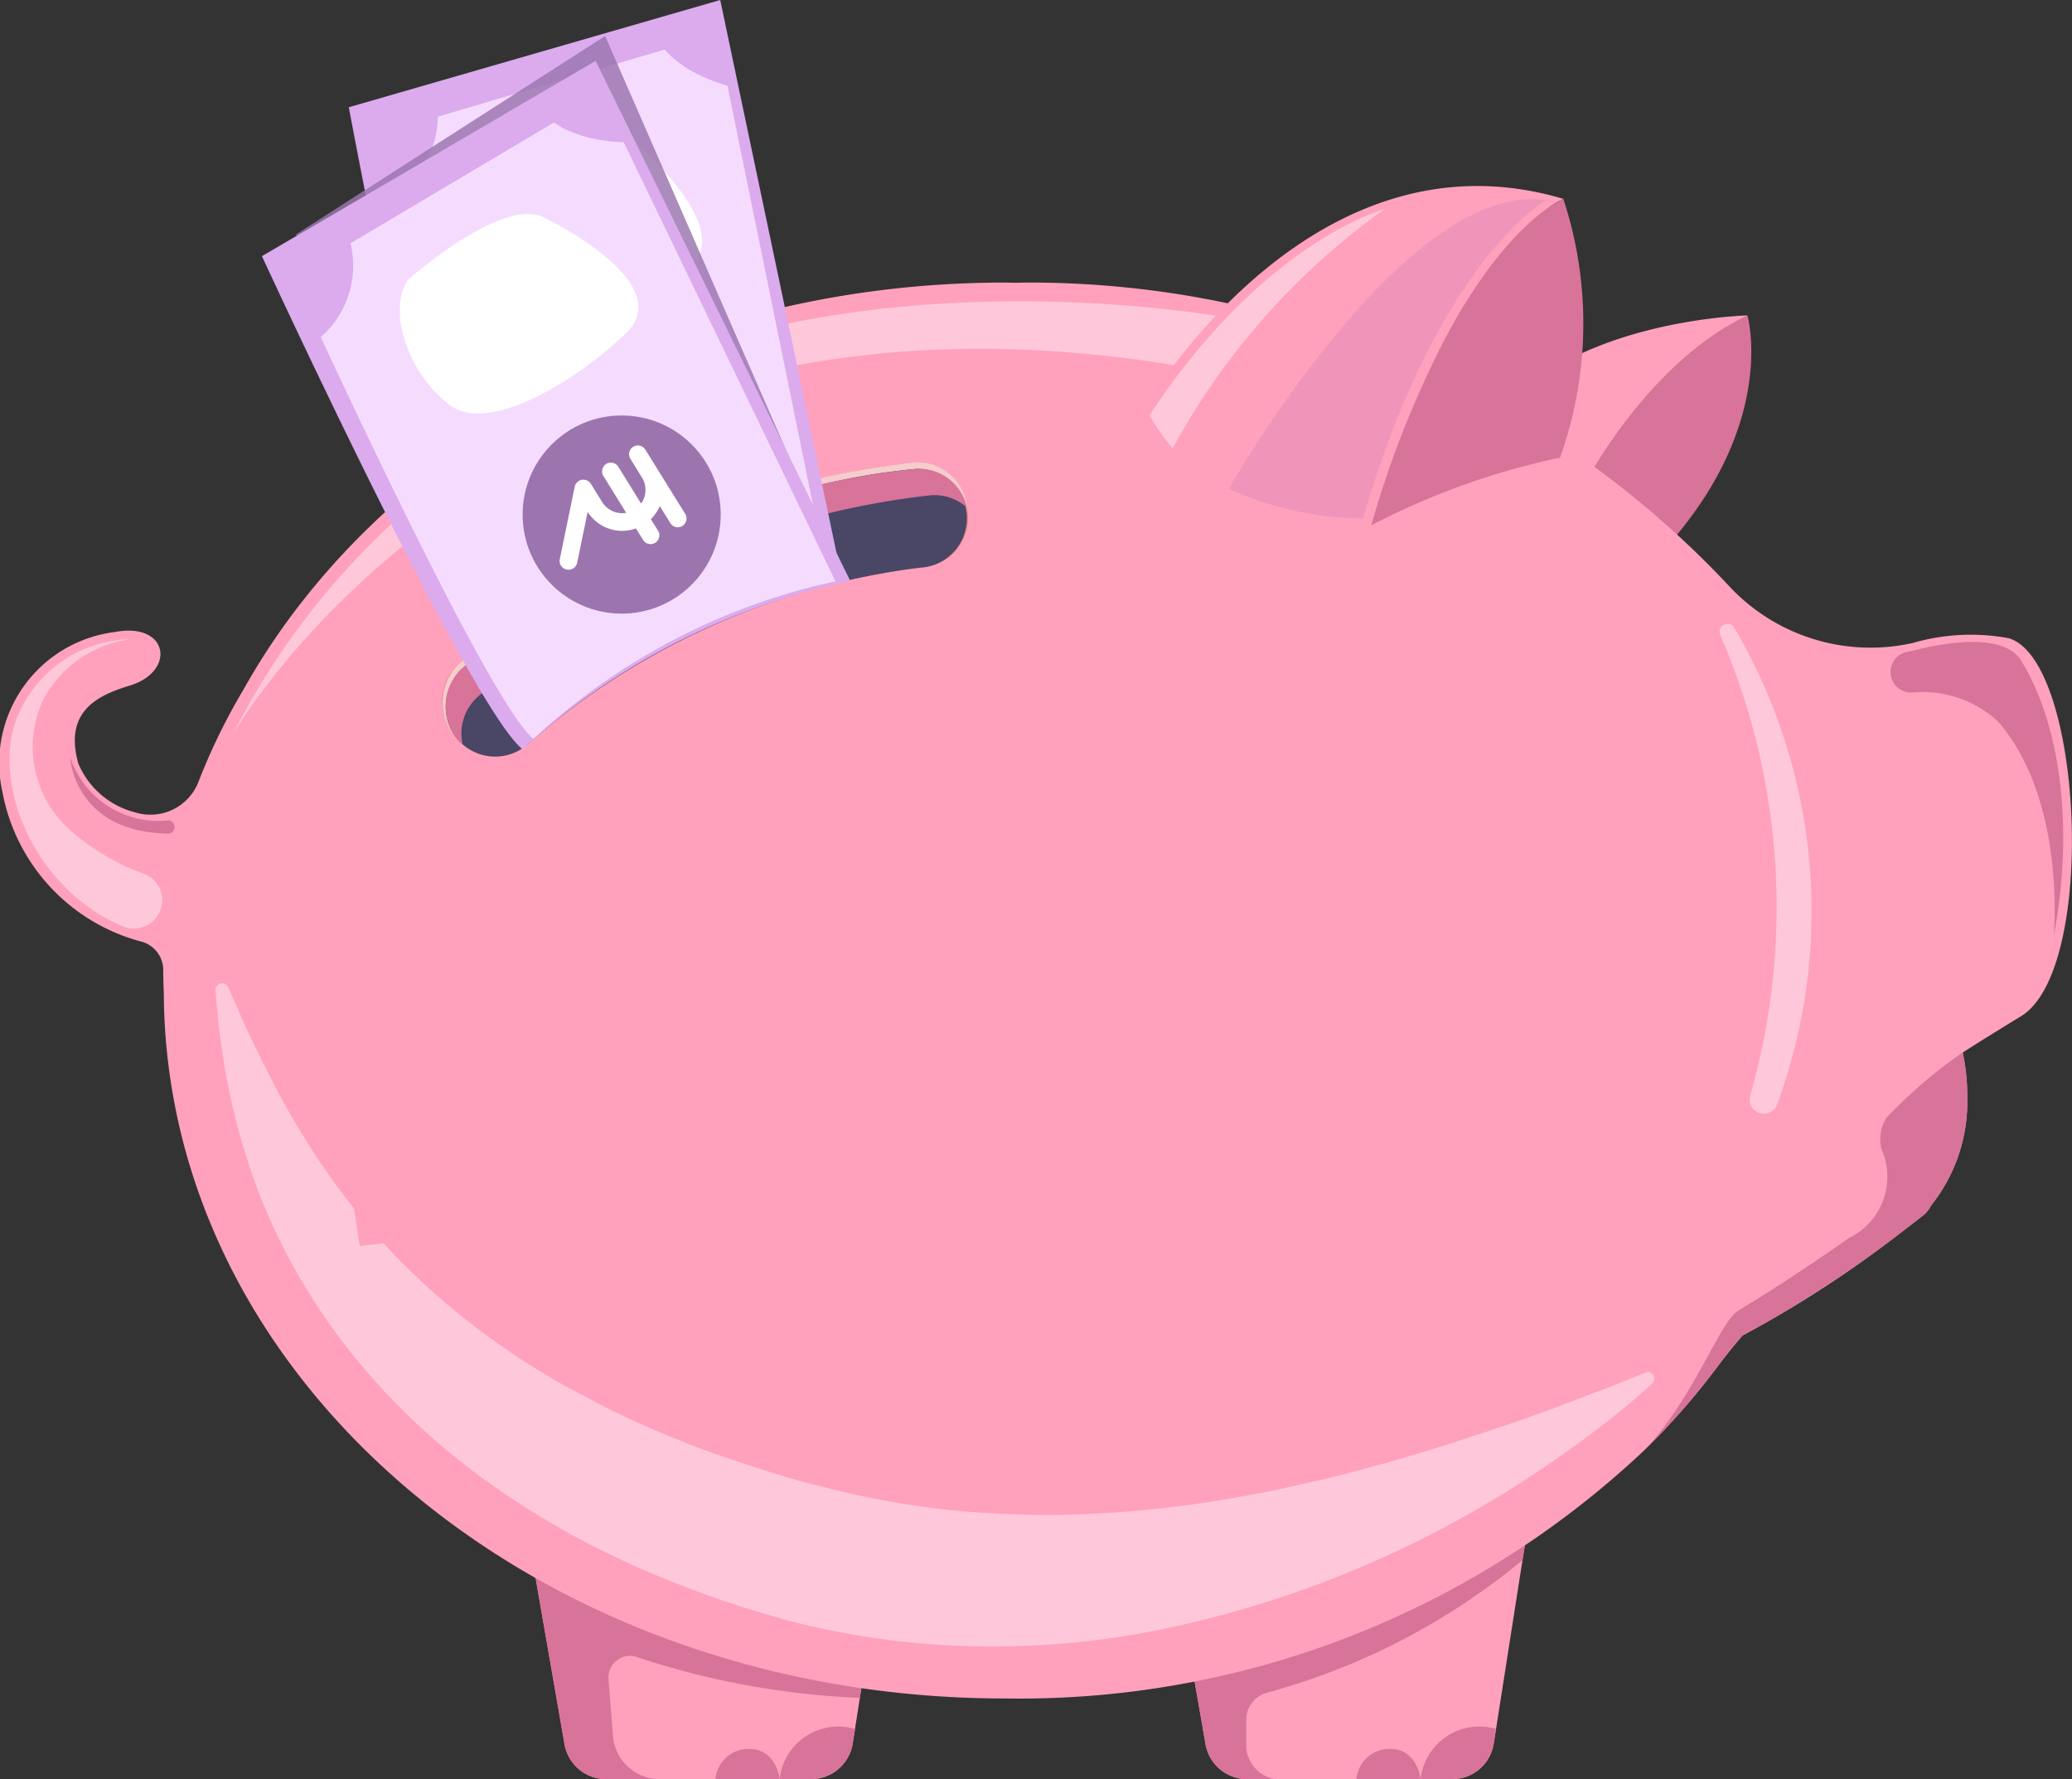 <svg id="Group_678" data-name="Group 678" xmlns="http://www.w3.org/2000/svg" width="62.606" height="53.743" viewBox="0 0 62.606 53.743">
  <rect x="0" y="0" width="62.606" height="53.743" fill="#333333" stroke="none"/>
  <g id="Group_668" data-name="Group 668" transform="translate(0 5.619)">
    <path id="Path_10451" data-name="Path 10451" d="M841.173,731.629l1.358,7.8a1.275,1.275,0,0,0,1.257,1.057h6.193a1.271,1.271,0,0,0,1.259-1.077l.069-.436.8-5.106.352-2.235Z" transform="translate(-806.106 -692.359)" fill="#ffa1bc" style="isolation: isolate"/>
    <path id="Path_10452" data-name="Path 10452" d="M779.707,731.627l1.358,7.8a1.273,1.273,0,0,0,1.257,1.057h6.192a1.276,1.276,0,0,0,1.259-1.077l.215-1.373,1.009-6.4Z" transform="translate(-764.008 -692.358)" fill="#ffa1bc" style="isolation: isolate"/>
    <path id="Path_10453" data-name="Path 10453" d="M841.175,731.627l1.358,7.8a1.274,1.274,0,0,0,1.256,1.057h.836a1.061,1.061,0,0,1-.862-.931v-.86a.847.847,0,0,1,.607-.815,20.486,20.486,0,0,0,7.743-4.013l.352-2.235Z" transform="translate(-806.107 -692.358)" fill="#d8739a" style="isolation: isolate"/>
    <path id="Path_10454" data-name="Path 10454" d="M779.707,731.627l1.358,7.8a1.273,1.273,0,0,0,1.257,1.057h1.558a1.431,1.431,0,0,1-1.343-1.218l-.142-1.8a.651.651,0,0,1,.862-.669,24.615,24.615,0,0,0,6.731,1.233l1.009-6.4Z" transform="translate(-764.008 -692.358)" fill="#d8739a" style="isolation: isolate"/>
    <path id="Path_10455" data-name="Path 10455" d="M886.017,619.4s.883,3.09-2.232,6.746a20.287,20.287,0,0,0-3.028-2.207S882.92,620.2,886.017,619.4Z" transform="translate(-833.217 -615.49)" fill="#d8739a" style="isolation: isolate"/>
    <path id="Path_10456" data-name="Path 10456" d="M880.557,619.4s-5.571.124-7.772,3.332a31.189,31.189,0,0,1,2.853,1.754S877.548,620.811,880.557,619.4Z" transform="translate(-827.757 -615.49)" fill="#ffa1bc" style="isolation: isolate"/>
    <path id="Path_10457" data-name="Path 10457" d="M729.955,631.629a5.77,5.77,0,0,0,4.2,4.527.891.891,0,0,1,.66.82v.006c0,.245.009.492.018.737.06,11.77,11.412,21.3,25.414,21.3a27.511,27.511,0,0,0,19.377-7.553c.006-.009.015-.015.021-.024a21.664,21.664,0,0,0,2.155-2.477c.233-.31.477-.615.734-.907l.006-.006a33.656,33.656,0,0,0,4.921-3.217h0l.006-.006c.188-.14.352-.269.484-.37a.057.057,0,0,1,.015-.012.829.829,0,0,0,.257-.31,5.013,5.013,0,0,0,1.1-3.291,6.153,6.153,0,0,0-.137-1.34c.534-.343,1.131-.71,1.767-1.1,2.313-1.418,1.865-10.743-.373-11.415a6.29,6.29,0,0,0-2.9.143,5.84,5.84,0,0,1-5.6-1.77,28.954,28.954,0,0,0-21.2-9.117c-.11,0-.224.006-.334.006s-.2-.006-.3-.006c-10.174,0-18.948,5.035-23.009,12.3a18.579,18.579,0,0,0-1.358,2.784,1.556,1.556,0,0,1-1.907.922,2.538,2.538,0,0,1-1.722-1.477c-.447-1.585.6-2.065,1.546-2.352,1.421-.427,1.182-1.934-.447-1.62A3.986,3.986,0,0,0,729.955,631.629Z" transform="translate(-729.883 -613.33)" fill="#ffa1bc" style="isolation: isolate"/>
    <path id="Path_10458" data-name="Path 10458" d="M782.685,618.629s-12.777-2.6-21.885,3.283a22.634,22.634,0,0,0-8.654,9.264s8.406-14.884,29.246-11.054Z" transform="translate(-745.131 -614.573)" fill="#ffc7da" style="isolation: isolate"/>
    <path id="Path_10459" data-name="Path 10459" d="M867.172,608.237a12.023,12.023,0,0,1-.1,7.814,22.4,22.4,0,0,0-5.708,2.048S862.314,610.758,867.172,608.237Z" transform="translate(-819.935 -607.847)" fill="#d8739a" style="isolation: isolate"/>
    <path id="Path_10460" data-name="Path 10460" d="M852,607.39s-1.593.6-3.459,3.995a30.223,30.223,0,0,0-2.349,5.867s-4.958.286-6.982-3.33C839.207,613.922,844.192,605.062,852,607.39Z" transform="translate(-804.76 -607)" fill="#ffa1bc" style="isolation: isolate"/>
    <path id="Path_10461" data-name="Path 10461" d="M773.764,642.215a1.486,1.486,0,0,0,1.01-.394,22.067,22.067,0,0,1,11.9-5.317,1.492,1.492,0,0,0-.22-2.976,24.737,24.737,0,0,0-13.7,6.1,1.492,1.492,0,0,0,1.011,2.59Z" transform="translate(-758.915 -625.166)" fill="#de8a88"/>
    <path id="Path_10462" data-name="Path 10462" d="M773.8,642.215a1.487,1.487,0,0,0,1.01-.394,22.068,22.068,0,0,1,11.9-5.318,1.494,1.494,0,1,0-.22-2.976,24.738,24.738,0,0,0-13.7,6.1,1.6,1.6,0,0,0-.059,2.2A1.35,1.35,0,0,0,773.8,642.215Z" transform="translate(-758.948 -625.166)" fill="#f5cdcc"/>
    <path id="Path_10463" data-name="Path 10463" d="M774.12,642.807a1.486,1.486,0,0,0,1.01-.394,22.068,22.068,0,0,1,11.9-5.318,1.492,1.492,0,0,0-.22-2.976,24.737,24.737,0,0,0-13.7,6.1,1.492,1.492,0,0,0,1.011,2.59Z" transform="translate(-759.159 -625.571)" fill="#de8a88"/>
    <path id="Path_10464" data-name="Path 10464" d="M772.641,641.163a1.491,1.491,0,0,0,2.492,1.251,22.08,22.08,0,0,1,11.588-5.282c.194-.027.3-.036.31-.036a1.492,1.492,0,0,0-.221-2.975,19.833,19.833,0,0,0-3.423.624,24.252,24.252,0,0,0-10.275,5.473A1.47,1.47,0,0,0,772.641,641.163Z" transform="translate(-759.163 -625.572)" fill="#494666"/>
    <path id="Path_10465" data-name="Path 10465" d="M773.014,642.328q.058.063.116.116a1.484,1.484,0,0,1,.442-1.429,24.71,24.71,0,0,1,13.7-6.1,1.465,1.465,0,0,1,1.089.367,1.488,1.488,0,0,0-1.561-1.164,24.438,24.438,0,0,0-13.709,6.041A1.563,1.563,0,0,0,773.014,642.328Z" transform="translate(-759.15 -625.572)" fill="#d8739a" style="isolation: isolate"/>
    <path id="Path_10466" data-name="Path 10466" d="M734.456,650.453a3.766,3.766,0,0,0-3.32,2.117c-1.008,1.982.3,5.371,3.069,6.55a.861.861,0,0,0,1.182-.582h0a.852.852,0,0,0-.527-1,6.794,6.794,0,0,1-2.239-1.324,3.366,3.366,0,0,1-.8-3.946A3.486,3.486,0,0,1,734.456,650.453Z" transform="translate(-730.509 -636.761)" fill="#ffc7da" style="isolation: isolate"/>
    <path id="Path_10467" data-name="Path 10467" d="M911.172,651.7h0a.627.627,0,0,0,.634.547,3.359,3.359,0,0,1,2.6.861c2.089,2.385,1.692,6.506,1.692,6.506.645-3.384.164-6.482-.985-8.335-.522-.842-2.256-.552-3.193-.316-.073.018-.149.033-.226.047A.627.627,0,0,0,911.172,651.7Z" transform="translate(-854.046 -636.944)" fill="#d8739a" style="isolation: isolate"/>
    <path id="Path_10468" data-name="Path 10468" d="M739.556,663.628h0a.2.2,0,0,1,0,.4c-2.86-.05-2.959-2.323-2.959-2.323A2.8,2.8,0,0,0,739.556,663.628Z" transform="translate(-734.481 -644.465)" fill="#d8739a" style="isolation: isolate"/>
    <path id="Path_10469" data-name="Path 10469" d="M890.581,697.861c.573-.346,1.814-1.119,3.333-2.188a2.059,2.059,0,0,0,.994-2.686,1.229,1.229,0,0,1,.134-.936,14.8,14.8,0,0,1,2.318-1.99,6.151,6.151,0,0,1,.137,1.34,5.016,5.016,0,0,1-1.095,3.287.748.748,0,0,1-.171.237,1.168,1.168,0,0,1-.089.077.057.057,0,0,0-.015.012h0a36.959,36.959,0,0,1-5.413,3.593l-.006.006c-.257.293-.5.6-.734.908A21.656,21.656,0,0,1,887.821,702C889.331,700.314,890.012,698.207,890.581,697.861Z" transform="translate(-838.056 -663.889)" fill="#d8739a" style="isolation: isolate"/>
    <path id="Path_10470" data-name="Path 10470" d="M793.653,695.258l-.592.238c-.379.163-.956.367-1.661.639s-1.565.578-2.54.9-2.064.673-3.245.994c-.591.161-1.2.328-1.833.468s-1.277.3-1.943.411a35.2,35.2,0,0,1-4.126.539c-.708.036-1.419.079-2.135.074-.358,0-.717-.014-1.075-.03s-.718-.028-1.077-.056a26.061,26.061,0,0,1-4.283-.7l-.53-.132-.033-.008-.017,0,.031.009-.078-.022-.155-.044-.31-.088-.31-.087-.256-.08-.511-.159c-.715-.24-1.428-.467-2.115-.738s-1.355-.553-2-.856c-.319-.158-.643-.307-.948-.478s-.62-.324-.922-.492a23.119,23.119,0,0,1-3.271-2.252c-.254-.2-.478-.412-.717-.615-.218-.217-.453-.421-.665-.637-.445-.419-.823-.871-1.206-1.3a21.474,21.474,0,0,1-1.894-2.612c-.527-.839-.934-1.629-1.269-2.3s-.593-1.218-.748-1.6c-.077-.19-.15-.336-.194-.436l-.069-.151-.031-.068a.2.2,0,0,0-.385.1l.054.621c.014.2.044.452.083.745s.085.629.151,1a19.9,19.9,0,0,0,.651,2.668,17.6,17.6,0,0,0,1.407,3.28,18.956,18.956,0,0,0,2.449,3.446,21.065,21.065,0,0,0,3.519,3.138c.666.476,1.373.917,2.1,1.337s1.5.794,2.276,1.149a32.069,32.069,0,0,0,4.9,1.712,24.548,24.548,0,0,0,5.158.7,25.889,25.889,0,0,0,5.022-.352,32,32,0,0,0,11.529-4.5c.892-.566,1.643-1.1,2.249-1.552s1.066-.833,1.376-1.1.47-.416.47-.416a.2.2,0,0,0-.215-.336Z" transform="translate(-744.028 -659.375)" fill="#ffc7da" style="isolation: isolate"/>
    <path id="Path_10471" data-name="Path 10471" d="M895.244,649.135a16.875,16.875,0,0,1,1.284,14.383.428.428,0,0,1-.814-.262,20.682,20.682,0,0,0-.9-13.914A.237.237,0,0,1,895.244,649.135Z" transform="translate(-842.833 -635.772)" fill="#ffc7da" style="isolation: isolate"/>
    <path id="Path_10472" data-name="Path 10472" d="M857.313,608.28s-3.276,1.834-5.533,9.619a9.764,9.764,0,0,1-4.054-.9S853.029,607.653,857.313,608.28Z" transform="translate(-810.594 -607.856)" fill="#ef95ba" style="isolation: isolate"/>
    <path id="Path_10473" data-name="Path 10473" d="M847.216,609.2s-3.637.951-7.106,6.23a6.79,6.79,0,0,0,.7,1A21.427,21.427,0,0,1,847.216,609.2Z" transform="translate(-805.378 -608.503)" fill="#ffc7da" style="isolation: isolate"/>
    <path id="Path_10474" data-name="Path 10474" d="M866.111,756.321h.949a1.271,1.271,0,0,0,1.259-1.077l.069-.436A1.783,1.783,0,0,0,866.111,756.321Z" transform="translate(-823.186 -708.197)" fill="#d8739a" style="isolation: isolate"/>
    <path id="Path_10475" data-name="Path 10475" d="M859.954,757.751h1.94s-.1-.9-.9-.91A1,1,0,0,0,859.954,757.751Z" transform="translate(-818.969 -709.627)" fill="#d8739a" style="isolation: isolate"/>
    <path id="Path_10476" data-name="Path 10476" d="M804.644,756.32h.949a1.271,1.271,0,0,0,1.259-1.077l.069-.436A1.783,1.783,0,0,0,804.644,756.32Z" transform="translate(-781.087 -708.196)" fill="#d8739a" style="isolation: isolate"/>
    <path id="Path_10477" data-name="Path 10477" d="M798.49,757.75h1.94s-.1-.9-.9-.91A1,1,0,0,0,798.49,757.75Z" transform="translate(-776.872 -709.626)" fill="#d8739a" style="isolation: isolate"/>
  </g>
  <g id="Group_677" data-name="Group 677" transform="translate(7.914 0)">
    <path id="Path_10478" data-name="Path 10478" d="M764.738,644.85a14.669,14.669,0,0,1,1.341-1.523h0a1.538,1.538,0,0,0,2.181.1,22.7,22.7,0,0,1,12.235-5.469,1.536,1.536,0,0,0,1.415-1.645,1.154,1.154,0,0,0-.034-.212c1.515-.233,3.2-.487,4.957-.861a1.946,1.946,0,0,1,2.355,1.75l1.384,18.258-27.29,3.085C762.67,654.647,762.12,648.293,764.738,644.85Z" transform="translate(-760.324 -620.693)" fill="#ffa1bc" style="isolation: isolate"/>
    <g id="Group_672" data-name="Group 672" transform="translate(2.625)">
      <path id="Path_10479" data-name="Path 10479" d="M763.332,592.408l11.223-3.24,3.6,17.116a21.191,21.191,0,0,0-10.844,2.5C766.087,607.195,763.332,592.408,763.332,592.408Z" transform="translate(-763.332 -589.168)" fill="#dbabed"/>
      <path id="Path_10480" data-name="Path 10480" d="M765.739,595.5l10.365-3.066,3.263,15.99a19.411,19.411,0,0,0-10.014,2.375C768.231,609.313,765.739,595.5,765.739,595.5Z" transform="translate(-764.981 -591.404)" fill="#f5dcff"/>
      <path id="Path_10481" data-name="Path 10481" d="M792.874,591.636s.351.945,2.2,1.472l-.438-2Z" transform="translate(-783.565 -590.496)" fill="#dbabed"/>
      <path id="Path_10482" data-name="Path 10482" d="M767.266,598.783a2.876,2.876,0,0,1-1.768,3.128l-.3-2.676Z" transform="translate(-764.612 -595.753)" fill="#dbabed"/>
      <circle id="Ellipse_6895" data-name="Ellipse 6895" cx="2.993" cy="2.993" r="2.993" transform="translate(5.626 10.487)" fill="#9c75af"/>
      <g id="Group_671" data-name="Group 671" transform="translate(6.449 11.579)">
        <g id="Group_670" data-name="Group 670">
          <g id="Group_669" data-name="Group 669">
            <path id="Path_10483" data-name="Path 10483" d="M787.1,628.948l-.164-.52a1.075,1.075,0,0,0,.586-.637l.294.93a.107.107,0,0,0,.2-.065l-.685-2.165a.107.107,0,0,0-.2.065l.2.62a.867.867,0,0,1-.457,1.046l-.455-1.44a.107.107,0,0,0-.2.065l.456,1.44a.869.869,0,0,1-.986-.59l-.2-.619a.109.109,0,0,0-.138-.069.111.111,0,0,0-.064.055l-.975,2.011a.107.107,0,0,0,.05.143.109.109,0,0,0,.145-.05l.857-1.769.115.362a1.084,1.084,0,0,0,1.256.732l.164.52a.107.107,0,1,0,.2-.065Z" transform="translate(-784.14 -626.259)" fill="#fff"/>
            <path id="Path_10484" data-name="Path 10484" d="M784,629.036a.25.25,0,0,1-.05-.018.265.265,0,0,1-.136-.152.261.261,0,0,1,.012-.2l.974-2.011a.273.273,0,0,1,.159-.137.262.262,0,0,1,.2.015.267.267,0,0,1,.134.153l.2.622a.713.713,0,0,0,.624.492l-.394-1.247a.264.264,0,0,1,.172-.332.266.266,0,0,1,.2.017.263.263,0,0,1,.13.155l.395,1.246a.71.71,0,0,0,.217-.757l-.2-.62a.265.265,0,0,1,.505-.16l.685,2.165a.265.265,0,1,1-.5.16l-.182-.577a1.248,1.248,0,0,1-.358.316l.125.392a.265.265,0,0,1-.505.16l-.124-.391a1.236,1.236,0,0,1-1.292-.845l-.685,1.414A.265.265,0,0,1,784,629.036Zm2.609-.383h0Z" transform="translate(-783.798 -625.916)" fill="#fff"/>
          </g>
        </g>
      </g>
      <path id="Path_10485" data-name="Path 10485" d="M775.146,602.725s3.368-1.747,4.435-.827,3.123,3.067,1.592,3.979-4.745,2.048-5.734.822S774.3,603.486,775.146,602.725Z" transform="translate(-771.046 -597.703)" fill="#fff"/>
    </g>
    <path id="Path_10486" data-name="Path 10486" d="M758.206,598.626l9.36-6.007,5.7,13.039Z" transform="translate(-757.196 -591.532)" fill="#9c75af" opacity="0.83"/>
    <g id="Group_676" data-name="Group 676" transform="translate(0 1.838)">
      <path id="Path_10487" data-name="Path 10487" d="M755,600.9l10.083-5.9,7.692,15.708a21.193,21.193,0,0,0-9.9,5.088C761.3,614.555,755,600.9,755,600.9Z" transform="translate(-755 -595)" fill="#dbabed"/>
      <path id="Path_10488" data-name="Path 10488" d="M758,603.76l9.294-5.518,7.091,14.7a19.415,19.415,0,0,0-9.124,4.761C763.809,616.539,758,603.76,758,603.76Z" transform="translate(-757.055 -597.22)" fill="#f5dcff"/>
      <path id="Path_10489" data-name="Path 10489" d="M782,597.945s.573.83,2.492.888L783.576,597Z" transform="translate(-773.492 -596.37)" fill="#dbabed"/>
      <path id="Path_10490" data-name="Path 10490" d="M758.891,611a2.877,2.877,0,0,1-.945,3.466L757,611.945Z" transform="translate(-756.37 -605.958)" fill="#dbabed"/>
      <circle id="Ellipse_6896" data-name="Ellipse 6896" cx="2.993" cy="2.993" r="2.993" transform="translate(7.877 10.713)" fill="#9c75af"/>
      <g id="Group_675" data-name="Group 675" transform="translate(8.995 11.629)">
        <g id="Group_674" data-name="Group 674">
          <g id="Group_673" data-name="Group 673">
            <path id="Path_10491" data-name="Path 10491" d="M786.723,634.9l-.287-.464a1.074,1.074,0,0,0,.412-.761l.514.829a.107.107,0,0,0,.182-.113l-1.2-1.93a.107.107,0,1,0-.182.113l.342.553a.867.867,0,0,1-.186,1.126l-.8-1.283a.107.107,0,1,0-.182.113l.795,1.284a.868.868,0,0,1-1.1-.33l-.342-.552a.109.109,0,0,0-.15-.033.11.11,0,0,0-.048.069l-.451,2.189a.107.107,0,0,0,.083.126.11.11,0,0,0,.128-.084l.4-1.926.2.323a1.084,1.084,0,0,0,1.4.4l.287.464a.107.107,0,0,0,.182-.113Z" transform="translate(-783.888 -632.25)" fill="#fff"/>
            <path id="Path_10492" data-name="Path 10492" d="M783.811,635.65a.277.277,0,0,1-.053-.005.265.265,0,0,1-.207-.313l.451-2.189a.273.273,0,0,1,.12-.172.263.263,0,0,1,.2-.034.266.266,0,0,1,.167.116l.343.555a.713.713,0,0,0,.726.324l-.689-1.112a.265.265,0,0,1,.086-.365.265.265,0,0,1,.365.086l.688,1.111a.71.71,0,0,0,.025-.788l-.342-.553a.265.265,0,1,1,.45-.279l1.2,1.931a.265.265,0,0,1-.085.365.266.266,0,0,1-.365-.086l-.318-.514a1.246,1.246,0,0,1-.27.394l.217.35a.265.265,0,0,1-.086.365.268.268,0,0,1-.2.033.264.264,0,0,1-.165-.118l-.216-.349a1.235,1.235,0,0,1-1.46-.5l-.317,1.538A.266.266,0,0,1,783.811,635.65Zm2.434-1.013h0Z" transform="translate(-783.546 -631.907)" fill="#fff"/>
          </g>
        </g>
      </g>
      <path id="Path_10493" data-name="Path 10493" d="M768.463,611.671s2.836-2.521,4.1-1.891,3.781,2.206,2.521,3.466-4.1,3.151-5.357,2.206S767.832,612.616,768.463,611.671Z" transform="translate(-764.051 -605.054)" fill="#fff"/>
    </g>
  </g>
</svg>

